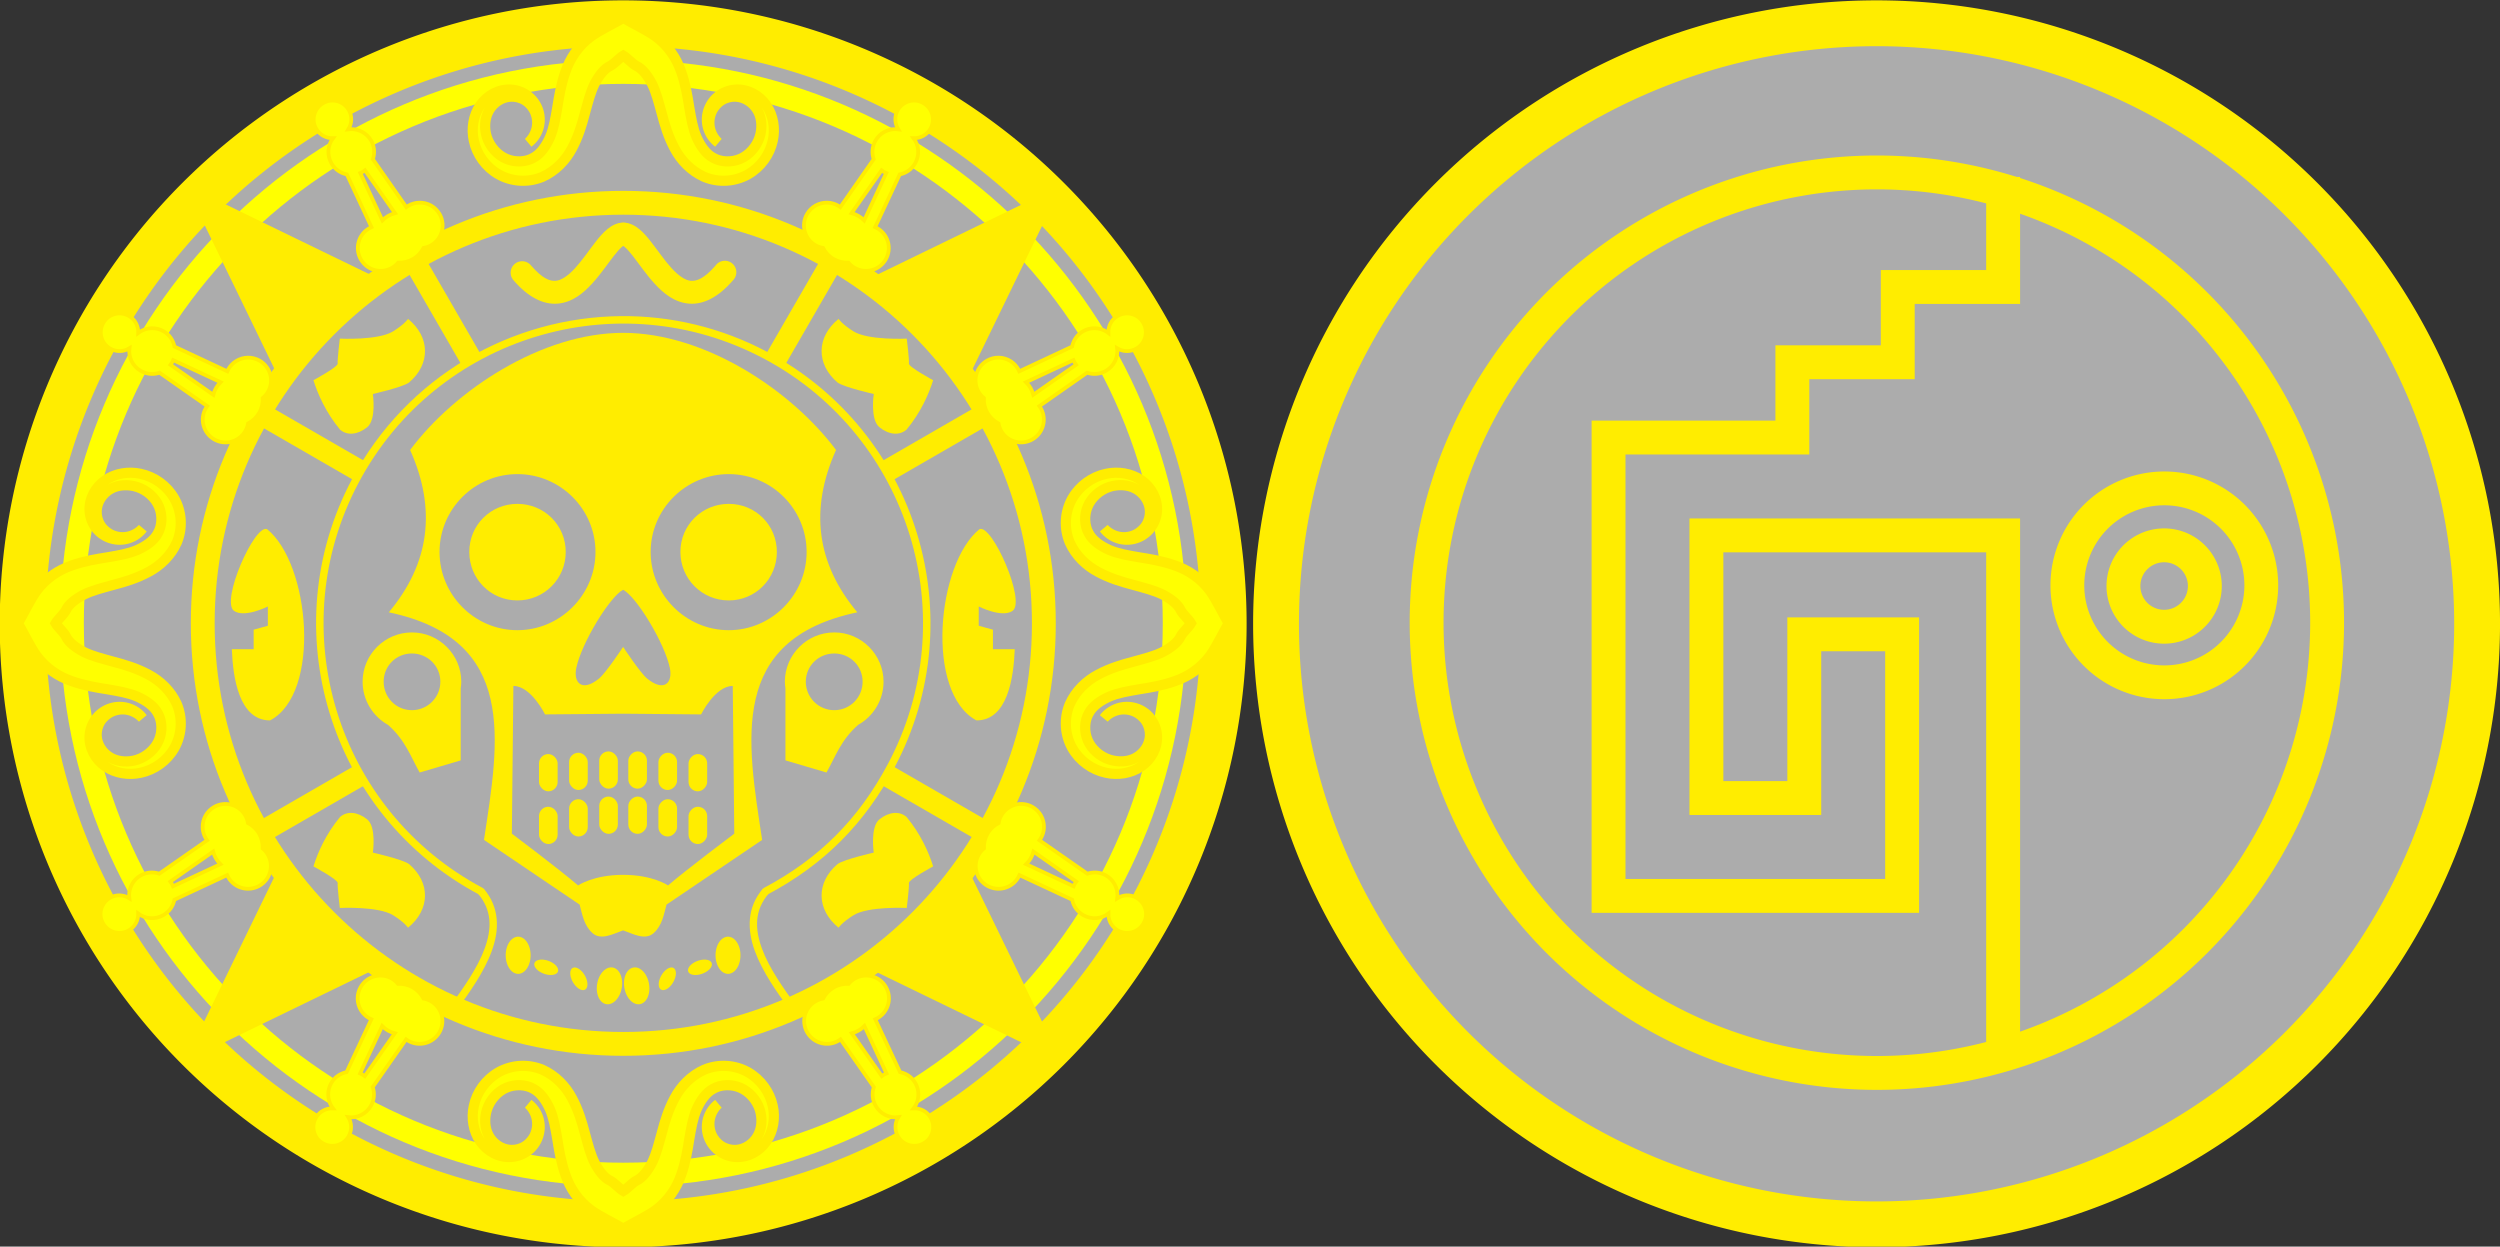 <?xml version="1.0" encoding="UTF-8" standalone="no"?>
<!-- Created with Inkscape (http://www.inkscape.org/) -->
<svg
   xmlns:dc="http://purl.org/dc/elements/1.1/"
   xmlns:cc="http://creativecommons.org/ns#"
   xmlns:rdf="http://www.w3.org/1999/02/22-rdf-syntax-ns#"
   xmlns:svg="http://www.w3.org/2000/svg"
   xmlns="http://www.w3.org/2000/svg"
   xmlns:xlink="http://www.w3.org/1999/xlink"
   xmlns:sodipodi="http://sodipodi.sourceforge.net/DTD/sodipodi-0.dtd"
   xmlns:inkscape="http://www.inkscape.org/namespaces/inkscape"
   width="664.21"
   height="331.2"
   id="svg2"
   sodipodi:version="0.32"
   inkscape:version="0.46"
   sodipodi:docname="aztec_golc.svg"
   inkscape:output_extension="org.inkscape.output.svg.inkscape"
   version="1.0">
  <rect width="100%" height="100%" fill="#333333" stroke="none"/>
  <defs
     id="defs4">
    <inkscape:path-effect
       id="path-effect2627"
       effect="spiro" />
    <inkscape:path-effect
       pattern-nodetypes="ccc"
       deactivate_knotholder="false"
       prop_scale="1"
       is_visible="true"
       pattern="M 160,0 60,5 160,10"
       id="path-effect2623"
       effect="freehand_shape" />
    <inkscape:path-effect
       id="path-effect2621"
       effect="spiro" />
    <inkscape:path-effect
       effect="spiro"
       id="path-effect2615" />
    <inkscape:path-effect
       id="path-effect2613"
       effect="spiro" />
    <inkscape:path-effect
       effect="freehand_shape"
       id="path-effect2626"
       pattern="M 120,0 20,5 120,10"
       is_visible="true"
       prop_scale="1"
       deactivate_knotholder="false"
       pattern-nodetypes="ccc" />
    <inkscape:path-effect
       effect="spiro"
       id="path-effect2624" />
    <inkscape:path-effect
       effect="freehand_shape"
       id="path-effect2620"
       pattern="m 41.859,4.734 100,5 0,-10 z" />
    <inkscape:path-effect
       effect="spiro"
       id="path-effect2618" />
    <inkscape:perspective
       sodipodi:type="inkscape:persp3d"
       inkscape:vp_x="0 : 526.18109 : 1"
       inkscape:vp_y="0 : 1000 : 0"
       inkscape:vp_z="744.09448 : 526.18109 : 1"
       inkscape:persp3d-origin="372.04724 : 350.78739 : 1"
       id="perspective10" />
    <inkscape:perspective
       id="perspective2390"
       inkscape:persp3d-origin="372.04724 : 350.78739 : 1"
       inkscape:vp_z="744.09448 : 526.18109 : 1"
       inkscape:vp_y="0 : 1000 : 0"
       inkscape:vp_x="0 : 526.18109 : 1"
       sodipodi:type="inkscape:persp3d" />
    <inkscape:perspective
       id="perspective2403"
       inkscape:persp3d-origin="372.04724 : 350.78739 : 1"
       inkscape:vp_z="744.09448 : 526.18109 : 1"
       inkscape:vp_y="0 : 1000 : 0"
       inkscape:vp_x="0 : 526.18109 : 1"
       sodipodi:type="inkscape:persp3d" />
    <inkscape:perspective
       id="perspective2416"
       inkscape:persp3d-origin="372.04724 : 350.78739 : 1"
       inkscape:vp_z="744.09448 : 526.18109 : 1"
       inkscape:vp_y="0 : 1000 : 0"
       inkscape:vp_x="0 : 526.18109 : 1"
       sodipodi:type="inkscape:persp3d" />
  </defs>
  <sodipodi:namedview
     id="base"
     pagecolor="#ffffff"
     bordercolor="#666666"
     borderopacity="1.0"
     gridtolerance="10000"
     guidetolerance="10"
     objecttolerance="10"
     inkscape:pageopacity="0.0"
     inkscape:pageshadow="2"
     inkscape:zoom="1.4142136"
     inkscape:cx="543.60875"
     inkscape:cy="148.77381"
     inkscape:document-units="px"
     inkscape:current-layer="layer1"
     showgrid="false"
     inkscape:window-width="1261"
     inkscape:window-height="831"
     inkscape:window-x="1073"
     inkscape:window-y="23"
     inkscape:object-nodes="true"
     showguides="true"
     inkscape:guide-bbox="true"
     inkscape:object-paths="true" />
  <g
     inkscape:label="Layer 1"
     inkscape:groupmode="layer"
     id="layer1"
     transform="translate(-43.686,-50.946)">
    <g
       id="g3361"
       transform="translate(1292,-320)">
      <g
         transform="translate(-488.071,-31.53)"
         id="g3295">
        <path
           transform="matrix(0.991,0,0,0.991,-447.02,12.891)"
           d="M 12,560.362 A 161,161 0 1 1 -310,560.362 A 161,161 0 1 1 12,560.362 z"
           sodipodi:ry="161"
           sodipodi:rx="161"
           sodipodi:cy="560.36218"
           sodipodi:cx="-149"
           id="path3245"
           style="fill:#acacac;fill-opacity:1;stroke:#ffed00;stroke-width:12.289;stroke-linecap:round;stroke-miterlimit:4;stroke-dasharray:none;stroke-opacity:1"
           sodipodi:type="arc" />
        <path
           style="fill:#ffff00;fill-opacity:1;stroke:none;stroke-width:6.957;stroke-linecap:round;stroke-miterlimit:4;stroke-dasharray:none;stroke-opacity:1"
           d="M -594.643,418.418 C -677.215,418.418 -744.284,485.516 -744.284,568.088 C -744.284,650.66 -677.215,717.729 -594.643,717.729 C -512.071,717.729 -445.002,650.66 -445.002,568.088 C -445.002,485.516 -512.071,418.418 -594.643,418.418 z M -594.643,424.759 C -515.495,424.759 -451.314,488.94 -451.314,568.088 C -451.314,647.236 -515.495,711.389 -594.643,711.389 C -673.79,711.389 -737.972,647.236 -737.972,568.088 C -737.972,488.94 -673.79,424.759 -594.643,424.759 z"
           id="path3247" />
        <g
           id="g3773"
           style="fill:#ffed00;fill-opacity:1">
          <g
             style="fill:#ffed00;fill-opacity:1"
             id="g3424">
            <path
               style="fill:#ffed00;fill-opacity:1;stroke:none;stroke-width:9.121;stroke-linecap:round;stroke-miterlimit:4;stroke-dasharray:none;stroke-opacity:1"
               d="M -594.643,453.183 C -658.034,453.183 -709.545,504.694 -709.545,568.085 C -709.545,631.476 -658.034,682.988 -594.643,682.988 C -531.252,682.988 -479.74,631.476 -479.74,568.085 C -479.74,504.694 -531.252,453.183 -594.643,453.183 z M -594.643,459.516 C -534.677,459.516 -486.073,508.119 -486.073,568.085 C -486.073,628.051 -534.677,676.655 -594.643,676.655 C -654.609,676.655 -703.213,628.051 -703.213,568.085 C -703.213,508.119 -654.609,459.516 -594.643,459.516 z"
               id="path3249" />
            <path
               style="fill:#ffed00;fill-opacity:1;fill-rule:evenodd;stroke:none;stroke-width:1px;stroke-linecap:butt;stroke-linejoin:miter;stroke-opacity:1"
               d="M -651.838,487.201 C -645.921,491.991 -645.808,499.23 -651.586,504.121 C -653.353,505.384 -661.182,507.151 -661.182,507.151 C -661.182,507.151 -660.172,513.97 -662.697,515.99 C -665.223,518.011 -668.001,518.263 -669.895,516.622 C -673.674,512.078 -675.839,507.133 -676.966,503.49 C -676.966,503.49 -670.4,499.954 -670.526,499.07 C -670.652,498.186 -669.958,492.441 -669.958,492.441 C -669.958,492.441 -659.679,492.968 -655.752,490.484 C -652.659,488.527 -651.838,487.201 -651.838,487.201 z"
               id="path3276"
               sodipodi:nodetypes="cccsccscsc" />
            <g
               style="fill:#ffed00;fill-opacity:1"
               transform="translate(-445.714,77.673)"
               id="g3229">
              <path
                 id="path3231"
                 d="M -148.938,383.969 C -150.786,383.969 -152.183,384.851 -153.281,385.781 C -154.38,386.712 -155.299,387.793 -156.219,388.969 C -158.059,391.32 -159.875,394.021 -161.75,396.062 C -163.625,398.104 -165.408,399.282 -166.875,399.406 C -168.342,399.531 -170.326,398.936 -173.406,395.375 C -174.098,394.491 -175.22,394.058 -176.326,394.249 C -177.432,394.439 -178.345,395.222 -178.701,396.287 C -179.057,397.351 -178.8,398.526 -178.031,399.344 C -174.244,403.722 -170.212,405.798 -166.344,405.469 C -162.475,405.14 -159.575,402.72 -157.25,400.188 C -154.925,397.655 -153.027,394.821 -151.406,392.75 C -150.596,391.714 -149.866,390.88 -149.344,390.438 C -148.822,389.995 -148.649,390.062 -148.938,390.062 C -147.814,390.116 -146.753,389.547 -146.176,388.582 C -145.598,387.618 -145.598,386.414 -146.176,385.449 C -146.753,384.484 -147.814,383.915 -148.938,383.969 z"
                 style="fill:#ffed00;fill-opacity:1;fill-rule:evenodd;stroke:none;stroke-width:6.1;stroke-linecap:round;stroke-linejoin:miter;stroke-miterlimit:4;stroke-dasharray:none;stroke-opacity:1" />
              <path
                 id="use3233"
                 d="M -149.219,383.969 C -150.887,384.064 -152.169,385.485 -152.091,387.155 C -152.014,388.824 -150.608,390.121 -148.938,390.062 C -149.226,390.062 -149.053,389.995 -148.531,390.438 C -148.009,390.88 -147.248,391.714 -146.438,392.75 C -144.817,394.821 -142.919,397.655 -140.594,400.188 C -138.269,402.72 -135.368,405.14 -131.5,405.469 C -127.632,405.798 -123.631,403.722 -119.844,399.344 C -119.001,398.544 -118.686,397.334 -119.031,396.225 C -119.376,395.115 -120.322,394.298 -121.47,394.118 C -122.618,393.937 -123.768,394.425 -124.438,395.375 C -127.518,398.936 -129.533,399.531 -131,399.406 C -132.467,399.282 -134.219,398.104 -136.094,396.062 C -137.969,394.021 -139.785,391.32 -141.625,388.969 C -142.545,387.793 -143.464,386.712 -144.562,385.781 C -145.661,384.851 -147.089,383.969 -148.938,383.969 C -149.031,383.964 -149.125,383.964 -149.219,383.969 L -149.219,383.969 z"
                 style="fill:#ffed00;fill-opacity:1;fill-rule:evenodd;stroke:none;stroke-width:6.1;stroke-linecap:round;stroke-linejoin:miter;stroke-miterlimit:4;stroke-dasharray:none;stroke-opacity:1" />
            </g>
            <path
               sodipodi:nodetypes="cccccsccc"
               id="path3235"
               d="M -698.648,574.951 L -692.853,574.951 L -692.853,569.773 L -689.078,568.731 L -689.078,563.612 C -689.078,563.612 -695.279,566.738 -698.067,564.773 C -701.689,562.22 -692.588,541.604 -689.282,543.067 C -677.87,552.266 -674.826,586.647 -688.478,593.88 C -696.688,593.88 -698.356,582.674 -698.648,574.951 z"
               style="fill:#ffed00;fill-opacity:1;fill-rule:evenodd;stroke:none;stroke-width:1px;stroke-linecap:butt;stroke-linejoin:miter;stroke-opacity:1" />
            <use
               style="fill:#ffed00;fill-opacity:1"
               x="0"
               y="0"
               xlink:href="#path3235"
               id="use3325"
               transform="matrix(-1,0,0,1,-1189.286,0)"
               width="744.094"
               height="1052.362" />
            <use
               style="fill:#ffed00;fill-opacity:1"
               x="0"
               y="0"
               xlink:href="#path3276"
               id="use3327"
               transform="matrix(1,-8.5712909e-8,-8.5712909e-8,-1,2.5033707e-5,1136.152)"
               width="744.094"
               height="1052.362" />
            <rect
               style="fill:#ffed00;fill-opacity:1;stroke:none;stroke-width:2;stroke-linecap:butt;stroke-miterlimit:4;stroke-dasharray:none;stroke-opacity:1"
               id="rect3329"
               width="5.834"
               height="29.168"
               x="-801.931"
               y="84.61"
               ry="0"
               transform="matrix(0.866,-0.5,0.5,0.866,0,0)" />
            <use
               style="fill:#ffed00;fill-opacity:1"
               x="0"
               y="0"
               xlink:href="#rect3329"
               id="use3361"
               transform="matrix(0.866,-0.5,0.5,0.866,-363.705,-221.214)"
               width="744.094"
               height="1052.362" />
            <use
               style="fill:#ffed00;fill-opacity:1"
               height="1052.362"
               width="744.094"
               transform="matrix(8.5712909e-8,-1,1,8.5712909e-8,-1162.719,-26.567)"
               id="use3363"
               xlink:href="#rect3329"
               y="0"
               x="0" />
            <path
               sodipodi:nodetypes="cccsccscsc"
               id="path3365"
               d="M -537.448,487.201 C -543.364,491.991 -543.478,499.23 -537.7,504.121 C -535.932,505.384 -528.104,507.151 -528.104,507.151 C -528.104,507.151 -529.114,513.97 -526.588,515.99 C -524.063,518.011 -521.285,518.263 -519.391,516.622 C -515.612,512.078 -513.447,507.133 -512.32,503.49 C -512.32,503.49 -518.886,499.954 -518.76,499.07 C -518.634,498.186 -519.328,492.441 -519.328,492.441 C -519.328,492.441 -529.607,492.968 -533.533,490.484 C -536.627,488.527 -537.448,487.201 -537.448,487.201 z"
               style="fill:#ffed00;fill-opacity:1;fill-rule:evenodd;stroke:none;stroke-width:1px;stroke-linecap:butt;stroke-linejoin:miter;stroke-opacity:1" />
            <use
               style="fill:#ffed00;fill-opacity:1"
               height="1052.362"
               width="744.094"
               transform="matrix(-1,-8.5712909e-8,8.5712909e-8,-1,-1189.286,1136.152)"
               id="use3367"
               xlink:href="#path3276"
               y="0"
               x="0" />
            <rect
               transform="matrix(-0.866,-0.5,-0.5,0.866,0,0)"
               ry="0"
               y="679.253"
               x="228.021"
               height="29.168"
               width="5.834"
               id="rect3369"
               style="fill:#ffed00;fill-opacity:1;stroke:none;stroke-width:2;stroke-linecap:butt;stroke-miterlimit:4;stroke-dasharray:none;stroke-opacity:1" />
            <use
               style="fill:#ffed00;fill-opacity:1"
               height="1052.362"
               width="744.094"
               transform="matrix(-0.866,-0.5,-0.5,0.866,-825.581,-221.214)"
               id="use3371"
               xlink:href="#rect3329"
               y="0"
               x="0" />
            <use
               style="fill:#ffed00;fill-opacity:1"
               x="0"
               y="0"
               xlink:href="#rect3329"
               id="use3373"
               transform="matrix(-8.5712909e-8,-1,-1,8.5712909e-8,-26.567,-26.567)"
               width="744.094"
               height="1052.362" />
            <path
               transform="matrix(0.643,-0.643,1.072,1.072,-1044.588,-109.256)"
               d="M -176.75,417.111 L -155.531,453.863 L -197.969,453.863 L -176.75,417.111 z"
               inkscape:randomized="0"
               inkscape:rounded="0"
               inkscape:flatsided="true"
               sodipodi:arg2="-0.52359878"
               sodipodi:arg1="-1.5707963"
               sodipodi:r2="12.250638"
               sodipodi:r1="24.501274"
               sodipodi:cy="441.61218"
               sodipodi:cx="-176.75"
               sodipodi:sides="3"
               id="path2494"
               style="fill:#ffed00;fill-opacity:1;stroke:none;stroke-width:2;stroke-linecap:butt;stroke-miterlimit:4;stroke-dasharray:none;stroke-opacity:1"
               sodipodi:type="star" />
            <use
               style="fill:#ffed00;fill-opacity:1"
               x="0"
               y="0"
               xlink:href="#path2494"
               id="use2496"
               transform="matrix(0,-1,1,0,-1162.719,-26.567)"
               width="744.094"
               height="1052.362" />
            <use
               style="fill:#ffed00;fill-opacity:1"
               height="1052.362"
               width="744.094"
               transform="matrix(-1,0,0,-1,-1189.286,1136.152)"
               id="use2498"
               xlink:href="#path2494"
               y="0"
               x="0" />
            <use
               style="fill:#ffed00;fill-opacity:1"
               x="0"
               y="0"
               xlink:href="#path2494"
               id="use2500"
               transform="matrix(0,1,-1,0,-26.567,1162.719)"
               width="744.094"
               height="1052.362" />
            <path
               style="fill:#ffed00;fill-opacity:1;stroke:none;stroke-width:3.994;stroke-linecap:round;stroke-miterlimit:4;stroke-dasharray:none;stroke-opacity:1"
               d="M -595.284,486.464 C -624.24,486.73 -652.163,502.42 -666.701,529.761 C -687.847,569.531 -672.734,618.995 -632.964,640.141 C -632.476,640.4 -631.87,640.215 -631.611,639.726 C -631.352,639.238 -631.537,638.632 -632.025,638.373 C -670.84,617.735 -685.586,569.514 -664.948,530.7 C -644.311,491.886 -596.074,477.139 -557.26,497.777 C -518.446,518.415 -503.699,566.635 -524.337,605.45 C -532.148,620.14 -542.57,630.562 -557.26,638.373 C -557.749,638.632 -557.934,639.238 -557.675,639.726 C -557.416,640.215 -556.81,640.4 -556.321,640.141 C -541.324,632.167 -530.559,621.386 -522.585,606.389 C -501.439,566.619 -516.552,517.155 -556.321,496.009 C -568.749,489.401 -582.123,486.343 -595.284,486.464 z"
               id="path3253" />
            <path
               style="fill:#ffed00;fill-opacity:1;fill-rule:evenodd;stroke:none;stroke-width:2;stroke-linecap:butt;stroke-linejoin:miter;stroke-miterlimit:4;stroke-dasharray:none;stroke-opacity:1"
               d="M -631.719,638.594 L -633.25,639.906 C -629.465,644.336 -629.566,649.251 -631.469,654.469 C -633.371,659.687 -637.168,665.032 -640.594,669.719 L -638.969,670.906 C -635.531,666.203 -631.636,660.756 -629.594,655.156 C -627.552,649.556 -627.432,643.61 -631.719,638.594 z"
               id="path3379" />
            <use
               x="0"
               y="0"
               xlink:href="#path3379"
               id="use3274"
               transform="matrix(-1,0,0,1,-1189.286,0)"
               width="744.094"
               height="1052.362"
               style="fill:#ffed00;fill-opacity:1" />
          </g>
          <g
             id="g3750"
             style="fill:#ffed00;fill-opacity:1">
            <path
               style="fill:#ffed00;fill-opacity:1;fill-rule:evenodd;stroke:none;stroke-width:3.084;stroke-linecap:round;stroke-miterlimit:4;stroke-dasharray:none;stroke-opacity:1"
               d="M -594.688,490.906 C -616.377,490.906 -639.413,506.144 -651.281,522.031 C -644.21,537.823 -646.095,552.193 -656.938,565.156 C -622.607,572.386 -627.65,599.227 -631.656,625.625 L -606.25,642.812 C -605.54,645.388 -605.128,648.314 -602.844,650.375 C -600.559,652.436 -597.221,650.543 -594.688,649.656 C -592.154,650.543 -588.847,652.436 -586.562,650.375 C -584.278,648.314 -583.866,645.388 -583.156,642.812 L -557.75,625.625 C -561.756,599.227 -566.799,572.386 -532.469,565.156 C -543.311,552.193 -545.196,537.823 -538.125,522.031 C -549.993,506.144 -572.998,490.906 -594.688,490.906 z M -622.781,528.438 C -611.386,528.437 -602.031,537.729 -602.031,549.125 C -602.031,560.521 -611.386,569.906 -622.781,569.906 C -634.177,569.906 -643.469,560.521 -643.469,549.125 C -643.469,537.729 -634.177,528.438 -622.781,528.438 z M -566.625,528.438 C -555.23,528.438 -545.938,537.729 -545.938,549.125 C -545.937,560.521 -555.229,569.906 -566.625,569.906 C -578.021,569.906 -587.375,560.521 -587.375,549.125 C -587.375,537.729 -578.021,528.437 -566.625,528.438 z M -622.781,536.344 C -629.912,536.344 -635.562,541.995 -635.562,549.125 C -635.562,556.255 -629.912,562 -622.781,562 C -615.651,562 -609.938,556.255 -609.938,549.125 C -609.938,541.995 -615.651,536.344 -622.781,536.344 z M -566.625,536.344 C -573.755,536.344 -579.469,541.995 -579.469,549.125 C -579.469,556.255 -573.755,562 -566.625,562 C -559.495,562 -553.844,556.255 -553.844,549.125 C -553.844,541.995 -559.495,536.344 -566.625,536.344 z M -594.688,559.156 C -591.048,561.117 -583.665,573.354 -582.281,579.906 C -581.452,583.832 -583.753,586.451 -588.281,582.781 C -590.165,581.255 -594.688,574.344 -594.688,574.344 C -594.687,574.344 -599.241,581.255 -601.125,582.781 C -605.653,586.451 -607.954,583.832 -607.125,579.906 C -605.741,573.354 -598.327,561.117 -594.688,559.156 z M -650.812,570.5 C -658.018,570.5 -663.906,576.389 -663.906,583.594 C -663.906,588.498 -661.175,592.815 -657.156,595.062 C -652.564,599.102 -651.15,603.46 -648.75,607.719 L -637.844,604.5 L -637.844,585.375 C -637.764,584.795 -637.688,584.194 -637.688,583.594 C -637.688,576.389 -643.607,570.5 -650.812,570.5 z M -538.594,570.5 C -545.799,570.5 -551.719,576.389 -551.719,583.594 C -551.719,584.194 -551.642,584.795 -551.562,585.375 L -551.562,604.5 L -540.656,607.719 C -538.257,603.46 -536.842,599.102 -532.25,595.062 C -528.231,592.815 -525.5,588.498 -525.5,583.594 C -525.5,576.389 -531.389,570.5 -538.594,570.5 z M -650.812,576.094 C -646.629,576.094 -643.25,579.41 -643.25,583.594 C -643.25,587.778 -646.629,591.156 -650.812,591.156 C -654.996,591.156 -658.312,587.778 -658.312,583.594 C -658.313,579.41 -654.996,576.094 -650.812,576.094 z M -538.594,576.094 C -534.41,576.094 -531.062,579.41 -531.062,583.594 C -531.062,587.778 -534.41,591.156 -538.594,591.156 C -542.778,591.156 -546.156,587.778 -546.156,583.594 C -546.156,579.41 -542.778,576.094 -538.594,576.094 z M -623.844,584.719 C -619.153,584.719 -615.438,592.281 -615.438,592.281 C -615.438,592.281 -594.688,592.094 -594.688,592.094 C -594.688,592.094 -573.969,592.281 -573.969,592.281 C -573.969,592.281 -570.254,584.719 -565.562,584.719 C -565.562,584.719 -565.156,623.969 -565.156,623.969 C -565.156,623.969 -577.438,633.167 -582.75,637.719 C -582.75,637.719 -586.798,634.906 -594.688,634.906 C -602.577,634.906 -606.656,637.719 -606.656,637.719 C -611.968,633.167 -624.25,623.969 -624.25,623.969 C -624.25,623.969 -623.844,584.719 -623.844,584.719 z"
               id="path3239" />
            <rect
               ry="2.475"
               y="602.819"
               x="-617.039"
               height="9.899"
               width="4.95"
               id="rect3257"
               style="fill:#ffed00;fill-opacity:1;stroke:none;stroke-width:2;stroke-linecap:butt;stroke-miterlimit:4;stroke-dasharray:none;stroke-opacity:1" />
            <rect
               style="fill:#ffed00;fill-opacity:1;stroke:none;stroke-width:2;stroke-linecap:butt;stroke-miterlimit:4;stroke-dasharray:none;stroke-opacity:1"
               id="rect3259"
               width="4.95"
               height="9.899"
               x="-609.039"
               y="602.466"
               ry="2.475" />
            <rect
               ry="2.475"
               y="602.112"
               x="-601.039"
               height="9.899"
               width="4.95"
               id="rect3261"
               style="fill:#ffed00;fill-opacity:1;stroke:none;stroke-width:2;stroke-linecap:butt;stroke-miterlimit:4;stroke-dasharray:none;stroke-opacity:1" />
            <rect
               style="fill:#ffed00;fill-opacity:1;stroke:none;stroke-width:2;stroke-linecap:butt;stroke-miterlimit:4;stroke-dasharray:none;stroke-opacity:1"
               id="rect3265"
               width="4.95"
               height="9.899"
               x="-617.039"
               y="616.819"
               ry="2.475" />
            <rect
               ry="2.475"
               y="614.819"
               x="-609.039"
               height="9.899"
               width="4.95"
               id="rect3267"
               style="fill:#ffed00;fill-opacity:1;stroke:none;stroke-width:2;stroke-linecap:butt;stroke-miterlimit:4;stroke-dasharray:none;stroke-opacity:1" />
            <rect
               style="fill:#ffed00;fill-opacity:1;stroke:none;stroke-width:2;stroke-linecap:butt;stroke-miterlimit:4;stroke-dasharray:none;stroke-opacity:1"
               id="rect3269"
               width="4.95"
               height="9.899"
               x="-601.039"
               y="614.112"
               ry="2.475" />
            <path
               transform="matrix(1.178,0,0,0.963,110.067,23.839)"
               d="M -619.125,656.737 A 2.812,5.125 0 1 1 -624.75,656.737 A 2.812,5.125 0 1 1 -619.125,656.737 z"
               sodipodi:ry="5.125"
               sodipodi:rx="2.8125"
               sodipodi:cy="656.73718"
               sodipodi:cx="-621.9375"
               id="path2487"
               style="fill:#ffed00;fill-opacity:1;stroke:none;stroke-width:2;stroke-linecap:butt;stroke-miterlimit:4;stroke-dasharray:none;stroke-opacity:1"
               sodipodi:type="arc" />
            <path
               sodipodi:type="arc"
               style="fill:#ffed00;fill-opacity:1;stroke:none;stroke-width:2;stroke-linecap:butt;stroke-miterlimit:4;stroke-dasharray:none;stroke-opacity:1"
               id="path2489"
               sodipodi:cx="-621.9375"
               sodipodi:cy="656.73718"
               sodipodi:rx="2.8125"
               sodipodi:ry="5.125"
               d="M -619.125,656.737 A 2.812,5.125 0 1 1 -624.75,656.737 A 2.812,5.125 0 1 1 -619.125,656.737 z"
               transform="matrix(1.107,0.403,-0.121,0.332,152.829,692.077)" />
            <path
               sodipodi:type="arc"
               style="fill:#ffed00;fill-opacity:1;stroke:none;stroke-width:2;stroke-linecap:butt;stroke-miterlimit:4;stroke-dasharray:none;stroke-opacity:1"
               id="path2490"
               sodipodi:cx="-621.9375"
               sodipodi:cy="656.73718"
               sodipodi:rx="2.8125"
               sodipodi:ry="5.125"
               d="M -619.125,656.737 A 2.812,5.125 0 1 1 -624.75,656.737 A 2.812,5.125 0 1 1 -619.125,656.737 z"
               transform="matrix(1.16,0.205,-0.167,0.949,232.807,168.65)" />
            <path
               transform="matrix(0.589,1.02,-0.306,0.177,-39.167,1180.661)"
               d="M -619.125,656.737 A 2.812,5.125 0 1 1 -624.75,656.737 A 2.812,5.125 0 1 1 -619.125,656.737 z"
               sodipodi:ry="5.125"
               sodipodi:rx="2.8125"
               sodipodi:cy="656.73718"
               sodipodi:cx="-621.9375"
               id="path2492"
               style="fill:#ffed00;fill-opacity:1;stroke:none;stroke-width:2;stroke-linecap:butt;stroke-miterlimit:4;stroke-dasharray:none;stroke-opacity:1"
               sodipodi:type="arc" />
            <rect
               style="fill:#ffed00;fill-opacity:1;stroke:none;stroke-width:2;stroke-linecap:butt;stroke-miterlimit:4;stroke-dasharray:none;stroke-opacity:1"
               id="rect3606"
               width="4.95"
               height="9.899"
               x="572.36"
               y="602.819"
               ry="2.475"
               transform="scale(-1,1)" />
            <rect
               ry="2.475"
               y="602.466"
               x="580.36"
               height="9.899"
               width="4.95"
               id="rect3608"
               style="fill:#ffed00;fill-opacity:1;stroke:none;stroke-width:2;stroke-linecap:butt;stroke-miterlimit:4;stroke-dasharray:none;stroke-opacity:1"
               transform="scale(-1,1)" />
            <rect
               style="fill:#ffed00;fill-opacity:1;stroke:none;stroke-width:2;stroke-linecap:butt;stroke-miterlimit:4;stroke-dasharray:none;stroke-opacity:1"
               id="rect3610"
               width="4.95"
               height="9.899"
               x="588.36"
               y="602.112"
               ry="2.475"
               transform="scale(-1,1)" />
            <rect
               ry="2.475"
               y="616.819"
               x="572.36"
               height="9.899"
               width="4.95"
               id="rect3612"
               style="fill:#ffed00;fill-opacity:1;stroke:none;stroke-width:2;stroke-linecap:butt;stroke-miterlimit:4;stroke-dasharray:none;stroke-opacity:1"
               transform="scale(-1,1)" />
            <rect
               style="fill:#ffed00;fill-opacity:1;stroke:none;stroke-width:2;stroke-linecap:butt;stroke-miterlimit:4;stroke-dasharray:none;stroke-opacity:1"
               id="rect3614"
               width="4.95"
               height="9.899"
               x="580.36"
               y="614.819"
               ry="2.475"
               transform="scale(-1,1)" />
            <rect
               ry="2.475"
               y="614.112"
               x="588.36"
               height="9.899"
               width="4.95"
               id="rect3616"
               style="fill:#ffed00;fill-opacity:1;stroke:none;stroke-width:2;stroke-linecap:butt;stroke-miterlimit:4;stroke-dasharray:none;stroke-opacity:1"
               transform="scale(-1,1)" />
            <path
               sodipodi:type="arc"
               style="fill:#ffed00;fill-opacity:1;stroke:none;stroke-width:2;stroke-linecap:butt;stroke-miterlimit:4;stroke-dasharray:none;stroke-opacity:1"
               id="path3618"
               sodipodi:cx="-621.9375"
               sodipodi:cy="656.73718"
               sodipodi:rx="2.8125"
               sodipodi:ry="5.125"
               d="M -619.125,656.737 A 2.812,5.125 0 1 1 -624.75,656.737 A 2.812,5.125 0 1 1 -619.125,656.737 z"
               transform="matrix(-1.178,0,0,0.963,-1299.465,23.839)" />
            <path
               transform="matrix(-1.107,0.403,0.121,0.332,-1342.227,692.077)"
               d="M -619.125,656.737 A 2.812,5.125 0 1 1 -624.75,656.737 A 2.812,5.125 0 1 1 -619.125,656.737 z"
               sodipodi:ry="5.125"
               sodipodi:rx="2.8125"
               sodipodi:cy="656.73718"
               sodipodi:cx="-621.9375"
               id="path3620"
               style="fill:#ffed00;fill-opacity:1;stroke:none;stroke-width:2;stroke-linecap:butt;stroke-miterlimit:4;stroke-dasharray:none;stroke-opacity:1"
               sodipodi:type="arc" />
            <path
               transform="matrix(-1.16,0.205,0.167,0.949,-1422.206,168.65)"
               d="M -619.125,656.737 A 2.812,5.125 0 1 1 -624.75,656.737 A 2.812,5.125 0 1 1 -619.125,656.737 z"
               sodipodi:ry="5.125"
               sodipodi:rx="2.8125"
               sodipodi:cy="656.73718"
               sodipodi:cx="-621.9375"
               id="path3622"
               style="fill:#ffed00;fill-opacity:1;stroke:none;stroke-width:2;stroke-linecap:butt;stroke-miterlimit:4;stroke-dasharray:none;stroke-opacity:1"
               sodipodi:type="arc" />
            <path
               sodipodi:type="arc"
               style="fill:#ffed00;fill-opacity:1;stroke:none;stroke-width:2;stroke-linecap:butt;stroke-miterlimit:4;stroke-dasharray:none;stroke-opacity:1"
               id="path3624"
               sodipodi:cx="-621.9375"
               sodipodi:cy="656.73718"
               sodipodi:rx="2.8125"
               sodipodi:ry="5.125"
               d="M -619.125,656.737 A 2.812,5.125 0 1 1 -624.75,656.737 A 2.812,5.125 0 1 1 -619.125,656.737 z"
               transform="matrix(-0.589,1.02,0.306,0.177,-1150.232,1180.661)" />
          </g>
        </g>
        <g
           id="g3491"
           style="fill:#ffff00;fill-opacity:1;stroke:#ffed00;stroke-width:1;stroke-miterlimit:4;stroke-dasharray:none;stroke-opacity:1">
          <g
             style="fill:#ffff00;fill-opacity:1;stroke:#ffed00;stroke-width:1;stroke-miterlimit:4;stroke-dasharray:none;stroke-opacity:1"
             id="g3284"
             transform="matrix(0.866,-0.5,0.5,0.866,-695.231,68.853)">
            <path
               style="fill:#ffff00;fill-opacity:1;fill-rule:evenodd;stroke:#ffed00;stroke-width:1;stroke-linecap:butt;stroke-linejoin:miter;stroke-miterlimit:4;stroke-dasharray:none;stroke-opacity:1"
               d="M -672.531,429.25 C -673.176,429.33 -673.809,429.561 -674.406,429.906 C -676.796,431.286 -677.63,434.329 -676.25,436.719 C -675.299,438.367 -673.56,439.27 -671.781,439.219 C -673.206,441.103 -673.444,443.729 -672.188,445.906 C -671.274,447.489 -669.758,448.519 -668.094,448.844 L -661.562,462.844 C -661.765,462.932 -661.961,463.043 -662.156,463.156 C -665.059,464.832 -666.051,468.535 -664.375,471.438 C -662.699,474.34 -658.996,475.332 -656.094,473.656 C -655.455,473.288 -654.915,472.817 -654.469,472.281 C -654.458,472.282 -654.448,472.281 -654.438,472.281 C -653.118,472.343 -651.748,472.033 -650.5,471.312 C -649.251,470.592 -648.325,469.548 -647.719,468.375 C -647.021,468.259 -646.336,468.031 -645.688,467.656 C -642.785,465.981 -641.793,462.277 -643.469,459.375 C -644.621,457.38 -646.722,456.288 -648.875,456.344 C -649.854,456.369 -650.843,456.633 -651.75,457.156 C -651.947,457.27 -652.132,457.4 -652.312,457.531 L -661.188,444.812 C -660.653,443.219 -660.75,441.413 -661.656,439.844 C -662.808,437.848 -664.94,436.757 -667.094,436.812 C -667.298,436.818 -667.514,436.849 -667.719,436.875 C -666.765,435.356 -666.635,433.379 -667.594,431.719 C -668.629,429.926 -670.598,429.01 -672.531,429.25 z M -663.281,447.75 L -655.312,459.125 C -655.933,459.285 -656.541,459.538 -657.125,459.875 C -657.701,460.208 -658.214,460.616 -658.656,461.062 L -664.531,448.469 C -664.313,448.375 -664.086,448.278 -663.875,448.156 C -663.661,448.033 -663.474,447.895 -663.281,447.75 z"
               transform="matrix(0.866,0.5,-0.5,0.866,636.514,287.987)"
               id="path3286" />
          </g>
          <use
             height="1052.362"
             width="744.094"
             transform="matrix(0.866,-0.5,0.5,0.866,-363.705,-221.214)"
             id="use3305"
             xlink:href="#g3284"
             y="0"
             x="0"
             style="fill:#ffff00;fill-opacity:1;stroke:#ffed00;stroke-width:1;stroke-miterlimit:4;stroke-dasharray:none;stroke-opacity:1" />
          <use
             x="0"
             y="0"
             xlink:href="#g3284"
             id="use3307"
             transform="matrix(8.5712909e-8,-1,1,8.5712909e-8,-1162.719,-26.567)"
             width="744.094"
             height="1052.362"
             style="fill:#ffff00;fill-opacity:1;stroke:#ffed00;stroke-width:1;stroke-miterlimit:4;stroke-dasharray:none;stroke-opacity:1" />
          <use
             height="1052.362"
             width="744.094"
             transform="matrix(-0.5,-0.866,0.866,-0.5,-1383.933,337.139)"
             id="use3309"
             xlink:href="#g3284"
             y="0"
             x="0"
             style="fill:#ffff00;fill-opacity:1;stroke:#ffed00;stroke-width:1;stroke-miterlimit:4;stroke-dasharray:none;stroke-opacity:1" />
          <use
             height="1052.362"
             width="744.094"
             transform="matrix(-1,0,0,1,-1189.286,0)"
             id="use3317"
             xlink:href="#g3284"
             y="0"
             x="0"
             style="fill:#ffff00;fill-opacity:1;stroke:#ffed00;stroke-width:1;stroke-miterlimit:4;stroke-dasharray:none;stroke-opacity:1" />
          <use
             x="0"
             y="0"
             xlink:href="#g3284"
             id="use3319"
             transform="matrix(-0.866,-0.5,-0.5,0.866,-825.581,-221.214)"
             width="744.094"
             height="1052.362"
             style="fill:#ffff00;fill-opacity:1;stroke:#ffed00;stroke-width:1;stroke-miterlimit:4;stroke-dasharray:none;stroke-opacity:1" />
          <use
             height="1052.362"
             width="744.094"
             transform="matrix(-8.5712909e-8,-1,-1,8.5712909e-8,-26.567,-26.567)"
             id="use3321"
             xlink:href="#g3284"
             y="0"
             x="0"
             style="fill:#ffff00;fill-opacity:1;stroke:#ffed00;stroke-width:1;stroke-miterlimit:4;stroke-dasharray:none;stroke-opacity:1" />
          <use
             x="0"
             y="0"
             xlink:href="#g3284"
             id="use3323"
             transform="matrix(0.5,-0.866,-0.866,-0.5,194.647,337.139)"
             width="744.094"
             height="1052.362"
             style="fill:#ffff00;fill-opacity:1;stroke:#ffed00;stroke-width:1;stroke-miterlimit:4;stroke-dasharray:none;stroke-opacity:1" />
        </g>
        <g
           id="g3509"
           style="fill:#ffff00;fill-opacity:1;stroke:#ffed00;stroke-opacity:1">
          <use
             height="1052.362"
             width="744.094"
             transform="matrix(8.5712909e-8,1,-1,8.5712909e-8,-26.567,1162.719)"
             id="use3355"
             xlink:href="#path3251"
             y="0"
             x="0"
             style="fill:#ffff00;fill-opacity:1;stroke:#ffed00;stroke-opacity:1" />
          <use
             x="0"
             y="0"
             xlink:href="#path3251"
             id="use3357"
             transform="matrix(-1,8.5712909e-8,-8.5712909e-8,-1,-1189.286,1136.152)"
             width="744.094"
             height="1052.362"
             style="fill:#ffff00;fill-opacity:1;stroke:#ffed00;stroke-opacity:1" />
          <use
             height="1052.362"
             width="744.094"
             transform="matrix(-8.5712909e-8,-1,1,-8.5712909e-8,-1162.719,-26.567)"
             id="use3359"
             xlink:href="#path3251"
             y="0"
             x="0"
             style="fill:#ffff00;fill-opacity:1;stroke:#ffed00;stroke-opacity:1" />
          <path
             style="fill:#ffff00;fill-opacity:1;stroke:#ffed00;stroke-width:2.7;stroke-linecap:butt;stroke-miterlimit:2.3;stroke-dasharray:none;stroke-opacity:1"
             d="M -594.643,417.25 C -593.666,417.814 -592.263,419.412 -591.205,419.969 C -589.595,420.689 -588.201,422.529 -587.049,424.688 C -585.922,426.901 -585.247,429.668 -584.424,432.625 C -583.644,435.596 -582.689,438.803 -581.018,441.906 C -579.357,445.061 -576.664,447.892 -573.143,449.469 C -569.28,451.081 -564.981,450.758 -561.518,448.812 C -558.078,446.853 -555.708,443.498 -554.924,439.812 C -554.225,436.611 -554.781,433.16 -556.612,430.469 C -557.535,429.13 -558.775,428.024 -560.205,427.281 C -561.638,426.538 -563.242,426.18 -564.83,426.281 C -566.526,426.393 -568.165,427.034 -569.455,428.062 C -570.745,429.093 -571.655,430.496 -572.112,432.031 C -572.567,433.567 -572.537,435.212 -572.049,436.688 C -571.561,438.163 -570.629,439.473 -569.424,440.375 C -570.53,439.354 -571.299,437.986 -571.612,436.562 C -571.925,435.14 -571.776,433.645 -571.237,432.344 C -570.699,431.042 -569.758,429.92 -568.612,429.188 C -567.467,428.453 -566.11,428.103 -564.799,428.156 C -563.568,428.202 -562.372,428.618 -561.362,429.281 C -560.348,429.945 -559.5,430.857 -558.924,431.906 C -557.76,433.989 -557.708,436.652 -558.424,438.906 C -559.271,441.502 -561.236,443.706 -563.58,444.688 C -565.901,445.682 -568.736,445.572 -570.737,444.406 C -572.683,443.393 -574.122,441.269 -575.143,439 C -576.154,436.679 -576.603,433.973 -577.112,431.031 C -577.578,428.075 -578.099,424.841 -579.299,421.469 C -580.474,418.042 -582.664,414.646 -586.143,412.094 C -588.611,410.383 -591.99,408.782 -594.643,407.25 C -597.296,408.782 -600.675,410.383 -603.143,412.094 C -606.622,414.646 -608.812,418.042 -609.987,421.469 C -611.187,424.841 -611.708,428.075 -612.174,431.031 C -612.683,433.973 -613.132,436.679 -614.143,439 C -615.164,441.269 -616.603,443.393 -618.549,444.406 C -620.549,445.572 -623.385,445.682 -625.705,444.688 C -628.05,443.706 -630.046,441.502 -630.893,438.906 C -631.609,436.652 -631.526,433.989 -630.362,431.906 C -629.786,430.857 -628.937,429.945 -627.924,429.281 C -626.913,428.618 -625.717,428.202 -624.487,428.156 C -623.176,428.103 -621.819,428.453 -620.674,429.188 C -619.528,429.92 -618.587,431.042 -618.049,432.344 C -617.51,433.645 -617.361,435.14 -617.674,436.562 C -617.987,437.986 -618.756,439.354 -619.862,440.375 C -618.657,439.473 -617.725,438.163 -617.237,436.688 C -616.749,435.212 -616.718,433.567 -617.174,432.031 C -617.631,430.496 -618.572,429.093 -619.862,428.062 C -621.152,427.034 -622.76,426.393 -624.455,426.281 C -626.043,426.18 -627.648,426.538 -629.08,427.281 C -630.51,428.024 -631.751,429.13 -632.674,430.469 C -634.505,433.16 -635.061,436.611 -634.362,439.812 C -633.578,443.498 -631.208,446.853 -627.768,448.812 C -624.305,450.758 -620.006,451.081 -616.143,449.469 C -612.621,447.892 -609.929,445.061 -608.268,441.906 C -606.596,438.803 -605.642,435.596 -604.862,432.625 C -604.039,429.668 -603.364,426.901 -602.237,424.688 C -601.085,422.529 -599.691,420.689 -598.08,419.969 C -597.023,419.412 -595.62,417.814 -594.643,417.25 z"
             id="path3251"
             sodipodi:nodetypes="cccccccccssssscssssscccccccccccccccccssssscsssssccccccccc" />
        </g>
      </g>
      <g
         transform="translate(-223.061,-487.53)"
         id="g3288">
        <path
           sodipodi:type="arc"
           style="fill:#acacac;fill-opacity:1;stroke:#ffed00;stroke-width:12.289;stroke-linecap:round;stroke-miterlimit:4;stroke-dasharray:none;stroke-opacity:1"
           id="path3871"
           sodipodi:cx="-149"
           sodipodi:cy="560.36218"
           sodipodi:rx="161"
           sodipodi:ry="161"
           d="M 12,560.362 A 161,161 0 1 1 -310,560.362 A 161,161 0 1 1 12,560.362 z"
           transform="matrix(0.991,0,0,0.991,-379.02,468.891)" />
        <path
           transform="matrix(0.743,0,0,0.743,-415.893,607.565)"
           d="M 12,560.362 A 161,161 0 1 1 -310,560.362 A 161,161 0 1 1 12,560.362 z"
           sodipodi:ry="161"
           sodipodi:rx="161"
           sodipodi:cy="560.36218"
           sodipodi:cx="-149"
           id="path3873"
           style="fill:#acacac;fill-opacity:1;stroke:#ffed00;stroke-width:12.108;stroke-linecap:round;stroke-miterlimit:4;stroke-dasharray:none;stroke-opacity:1"
           sodipodi:type="arc" />
        <path
           style="fill:none;fill-rule:evenodd;stroke:#ffed00;stroke-width:9;stroke-linecap:butt;stroke-linejoin:miter;stroke-miterlimit:4;stroke-dasharray:none;stroke-opacity:1"
           d="M -493.052,1138.961 L -493.052,1000.723 L -571.886,1000.723 L -571.886,1070.504 L -545.886,1070.504 L -545.886,1027.007 L -519.886,1027.007 L -519.886,1096.504 L -597.886,1096.504 L -597.886,974.723 L -549.052,974.723 L -549.052,954.723 L -521.052,954.723 L -521.052,934.723 L -493.052,934.723 L -493.052,905.484"
           id="path3877"
           sodipodi:nodetypes="cccccccccccccccc" />
        <path
           sodipodi:type="arc"
           style="fill:#acacac;fill-opacity:1;stroke:#ffed00;stroke-width:56.135;stroke-linecap:round;stroke-miterlimit:4;stroke-dasharray:none;stroke-opacity:1"
           id="path3879"
           sodipodi:cx="-149"
           sodipodi:cy="560.36218"
           sodipodi:rx="161"
           sodipodi:ry="161"
           d="M 12,560.362 A 161,161 0 1 1 -310,560.362 A 161,161 0 1 1 12,560.362 z"
           transform="matrix(0.16,0,0,0.16,-426.386,924.334)" />
        <path
           transform="matrix(6.7161299e-2,0,0,6.7161299e-2,-440.268,976.542)"
           d="M 12,560.362 A 161,161 0 1 1 -310,560.362 A 161,161 0 1 1 12,560.362 z"
           sodipodi:ry="161"
           sodipodi:rx="161"
           sodipodi:cy="560.36218"
           sodipodi:cx="-149"
           id="path3881"
           style="fill:#acacac;fill-opacity:1;stroke:#ffed00;stroke-width:134.006;stroke-linecap:round;stroke-miterlimit:4;stroke-dasharray:none;stroke-opacity:1"
           sodipodi:type="arc" />
      </g>
    </g>
  </g>
</svg>

